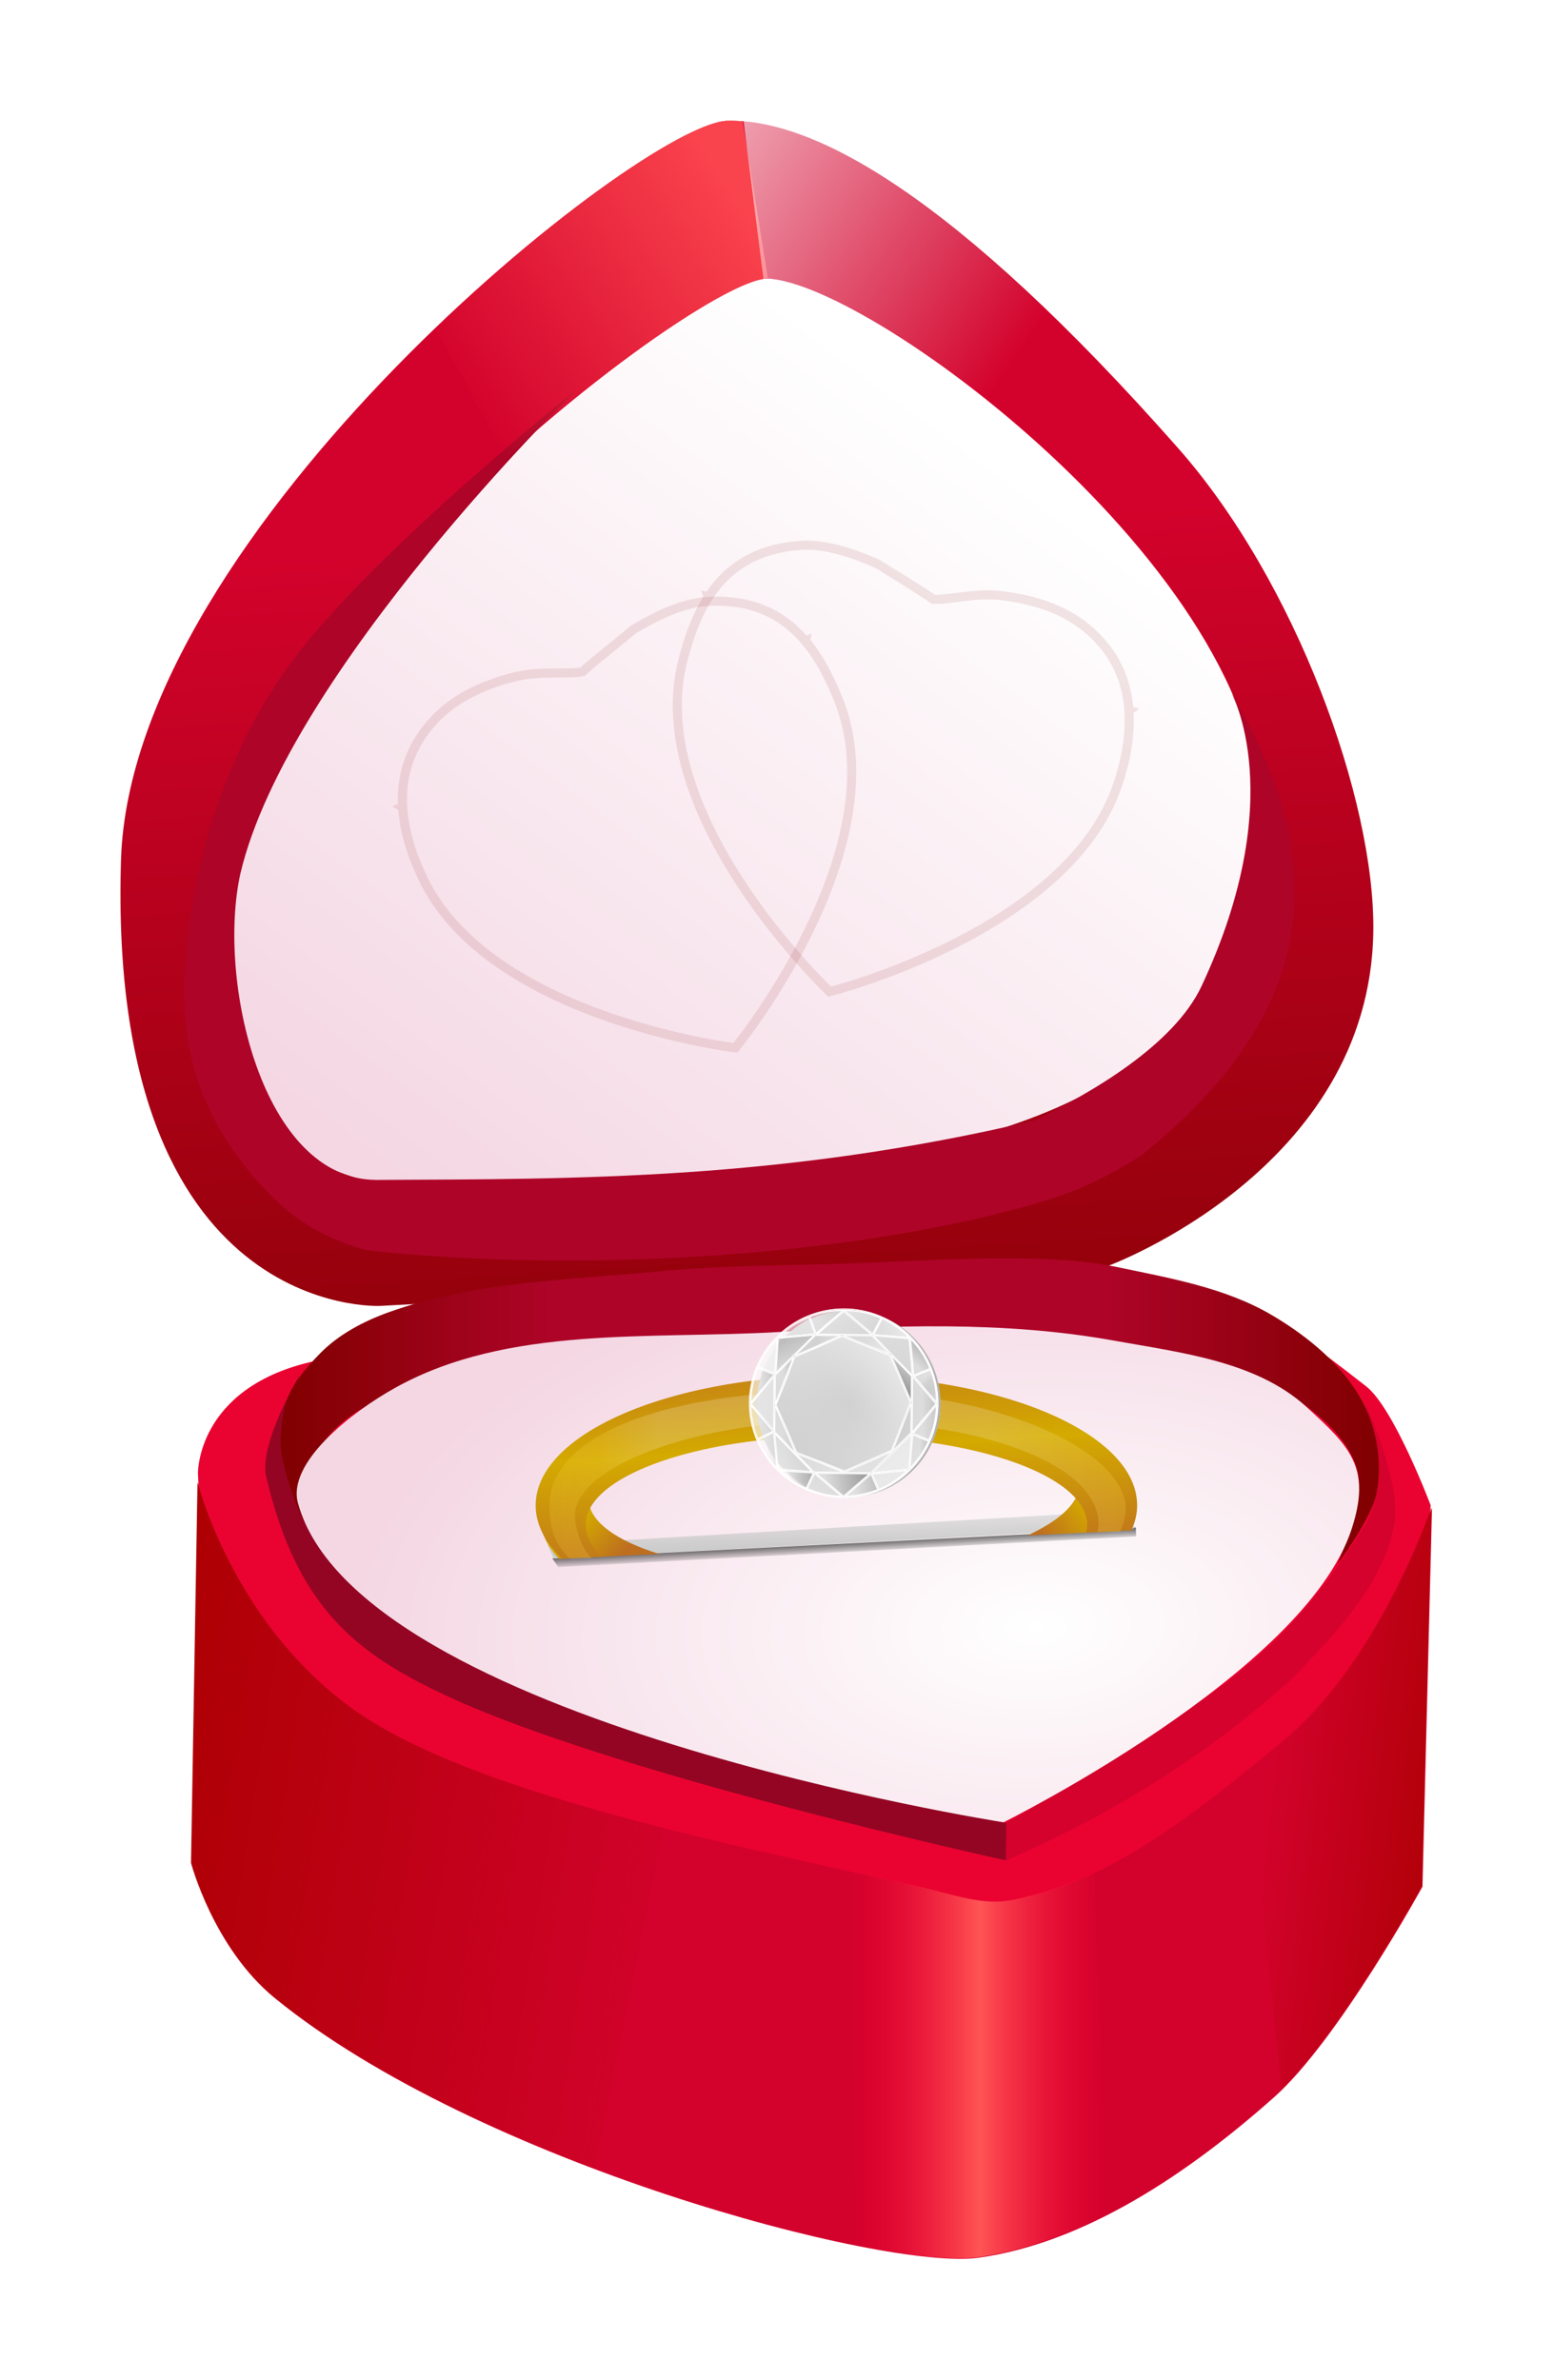 <svg xmlns="http://www.w3.org/2000/svg" xmlns:xlink="http://www.w3.org/1999/xlink" viewBox="0 0 128.35 196.72"><defs><linearGradient id="y" y2="-102.48" gradientUnits="userSpaceOnUse" y1="-124.71" gradientTransform="translate(-75.956 253.38) scale(.136)" x2="-2102" x1="-2091"><stop offset="0" stop-color="#a4a4a4"/><stop offset="1" stop-color="#a4a4a4" stop-opacity="0"/></linearGradient><linearGradient id="d" y2="382.56" gradientUnits="userSpaceOnUse" y1="270.03" x2="-535.87" x1="-528.87"><stop offset="0" stop-color="#d3022c"/><stop offset="1" stop-color="maroon"/></linearGradient><linearGradient id="T" y2="254.62" gradientUnits="userSpaceOnUse" y1="233.65" x2="-493.62" x1="-525.07"><stop offset="0" stop-color="#fa444d"/><stop offset="1" stop-color="#fa444d" stop-opacity="0"/></linearGradient><linearGradient id="a"><stop offset="0" stop-color="#fff"/><stop offset="1" stop-color="#f4d7e3"/></linearGradient><linearGradient id="g" y2="334.16" xlink:href="#a" gradientUnits="userSpaceOnUse" y1="251.49" x2="-476.21" x1="-537.7"/><linearGradient id="i" y2="376.1" gradientUnits="userSpaceOnUse" y1="382.33" x2="-538.73" x1="-538.9"><stop offset="0" stop-color="#ccc"/><stop offset="1" stop-color="#ccc" stop-opacity="0"/></linearGradient><linearGradient id="S" y2="-4.031" gradientUnits="userSpaceOnUse" y1="-4.031" gradientTransform="translate(-67.011 253.38) scale(.136)" x2="-2210" x1="-2236.3"><stop offset="0" stop-color="#999"/><stop offset="1" stop-color="#999" stop-opacity="0"/></linearGradient><linearGradient id="j" y2="382.97" gradientUnits="userSpaceOnUse" y1="381.42" gradientTransform="translate(-.238 .357)" x2="-540.23" x1="-540.15"><stop offset="0" stop-color="#4d4d4d"/><stop offset="1" stop-color="#4d4d4d" stop-opacity="0"/></linearGradient><linearGradient id="k" y2="439.68" gradientUnits="userSpaceOnUse" y1="439.68" x2="-537.56" x1="-565.62"><stop offset="0" stop-color="#fe0034" stop-opacity="0"/><stop offset=".5" stop-color="#f55"/><stop offset="1" stop-color="#fe0034" stop-opacity="0"/></linearGradient><linearGradient id="l" y2="427.45" gradientUnits="userSpaceOnUse" y1="417.34" x2="-518.69" x1="-454.15"><stop offset="0" stop-color="#a00"/><stop offset="1" stop-color="#a00" stop-opacity="0"/></linearGradient><linearGradient id="m" y2="416.44" gradientUnits="userSpaceOnUse" y1="419.14" x2="-582.19" x1="-605.44"><stop offset="0" stop-color="#a00"/><stop offset="1" stop-color="#a00" stop-opacity="0"/></linearGradient><linearGradient id="n" y2="362.13" xlink:href="#b" gradientUnits="userSpaceOnUse" y1="370.23" x2="-638.8" x1="-647.37"/><linearGradient id="b"><stop offset="0" stop-color="#bd6e1f"/><stop offset=".5" stop-color="#d4aa00"/><stop offset="1" stop-color="#bd6e1f"/></linearGradient><linearGradient id="o" y2="368.43" xlink:href="#b" gradientUnits="userSpaceOnUse" y1="360.81" x2="-693.04" x1="-702.41"/><linearGradient id="p" y2="249.49" xlink:href="#b" gradientUnits="userSpaceOnUse" y1="276.95" gradientTransform="translate(-277.43 95.356)" x2="-397.54" x1="-399.04"/><linearGradient id="r" y2="266.5" gradientUnits="userSpaceOnUse" y1="266.84" gradientTransform="translate(-277.43 95.356)" x2="-360.68" x1="-424.37"><stop offset="0" stop-color="#fd5"/><stop offset=".119" stop-color="#fea" stop-opacity=".969"/><stop offset=".237" stop-color="#fff" stop-opacity=".941"/><stop offset=".793" stop-color="#fff"/><stop offset=".897" stop-color="#fd5"/><stop offset="1" stop-color="#fd5" stop-opacity=".774"/></linearGradient><linearGradient id="R" y2="-4.453" gradientUnits="userSpaceOnUse" y1="-4.453" gradientTransform="translate(-67.011 253.38) scale(.136)" x2="-2186.2" x1="-2229.5"><stop offset="0" stop-color="#5b5b5b"/><stop offset="1" stop-color="#5b5b5b" stop-opacity="0"/></linearGradient><linearGradient id="Q" y2="-8.75" gradientUnits="userSpaceOnUse" y1="-8.75" gradientTransform="translate(-67.011 253.38) scale(.136)" x2="-2156.4" x1="-2184"><stop offset="0" stop-color="#727272"/><stop offset="1" stop-color="#727272" stop-opacity="0"/></linearGradient><linearGradient id="t" y2="-136.47" gradientUnits="userSpaceOnUse" y1="-144.22" gradientTransform="translate(-75.956 253.38) scale(.136)" x2="-2142.9" x1="-2174.7"><stop offset="0" stop-color="#ccc"/><stop offset="1" stop-color="#ccc" stop-opacity="0"/></linearGradient><linearGradient id="u" y2="-131.23" gradientUnits="userSpaceOnUse" y1="-158.19" gradientTransform="translate(-75.956 253.38) scale(.136)" x2="-2121.8" x1="-2138.2"><stop offset="0" stop-color="#bdbdbd"/><stop offset="1" stop-color="#bdbdbd" stop-opacity="0"/></linearGradient><linearGradient id="v" y2="-130.25" gradientUnits="userSpaceOnUse" y1="-135.64" gradientTransform="translate(-75.956 253.38) scale(.136)" x2="-2128" x1="-2165.3"><stop offset="0" stop-color="#d4d4d4"/><stop offset="1" stop-color="#d4d4d4" stop-opacity="0"/></linearGradient><linearGradient id="w" y2="-127.64" gradientUnits="userSpaceOnUse" y1="-137.75" gradientTransform="translate(-75.956 253.38) scale(.136)" x2="-2099.4" x1="-2110.7"><stop offset="0" stop-color="#e6e6e6"/><stop offset="1" stop-color="#e6e6e6" stop-opacity="0"/></linearGradient><linearGradient id="x" y2="-131.72" gradientUnits="userSpaceOnUse" y1="-135.76" gradientTransform="translate(-75.956 253.38) scale(.136)" x2="-2166.9" x1="-2196.9"><stop offset="0" stop-color="#f2f2f2"/><stop offset="1" stop-color="#f2f2f2" stop-opacity="0"/></linearGradient><linearGradient id="e" y2="367.72" gradientUnits="userSpaceOnUse" y1="367.72" x2="-474.65" x1="-595.51"><stop offset="0" stop-color="maroon"/><stop offset=".25" stop-color="#ae0428"/><stop offset=".5" stop-color="#ae0428"/><stop offset=".75" stop-color="#ae0428"/><stop offset="1" stop-color="maroon"/></linearGradient><linearGradient id="z" y2="-122.96" xlink:href="#c" gradientUnits="userSpaceOnUse" y1="-115.21" gradientTransform="translate(-75.956 253.38) scale(.136)" x2="-2113.8" x1="-2140.4"/><linearGradient id="c"><stop offset="0" stop-color="#f2f2f2"/><stop offset=".476" stop-color="#dfdfdf" stop-opacity=".695"/><stop offset="1" stop-color="#ccc"/></linearGradient><linearGradient id="A" y2="-125.83" gradientUnits="userSpaceOnUse" y1="-112.35" gradientTransform="translate(-75.956 253.38) scale(.136)" x2="-2157.7" x1="-2162.6"><stop offset="0" stop-color="#ececec"/><stop offset="1" stop-color="#ececec" stop-opacity="0"/></linearGradient><linearGradient id="B" y2="-109.19" gradientUnits="userSpaceOnUse" y1="-119.63" gradientTransform="translate(-75.956 253.38) scale(.136)" x2="-2166.9" x1="-2214.5"><stop offset="0" stop-color="#ccc"/><stop offset="1" stop-color="#ccc" stop-opacity="0"/></linearGradient><linearGradient id="C" y2="-29.068" xlink:href="#c" gradientUnits="userSpaceOnUse" y1="-100.49" gradientTransform="translate(-75.956 253.38) scale(.136)" x2="-2103.9" x1="-2186.6"/><linearGradient id="D" y2="-95.235" gradientUnits="userSpaceOnUse" y1="-111.74" gradientTransform="translate(-75.956 253.38) scale(.136)" x2="-2199.3" x1="-2215.4"><stop offset="0" stop-color="#737373"/><stop offset="1" stop-color="#737373" stop-opacity="0"/></linearGradient><linearGradient id="E" y2="-98.374" gradientUnits="userSpaceOnUse" y1="-80.181" gradientTransform="translate(-75.956 253.38) scale(.136)" x2="-2199.7" x1="-2186.1"><stop offset="0" stop-color="#777"/><stop offset="1" stop-color="#777" stop-opacity="0"/></linearGradient><linearGradient id="F" y2="-88.797" gradientUnits="userSpaceOnUse" y1="-88.797" gradientTransform="translate(-67.011 253.38) scale(.136)" x2="-2152.8" x1="-2167.8"><stop offset="0" stop-color="#6c6c6c"/><stop offset="1" stop-color="#6c6c6c" stop-opacity="0"/></linearGradient><linearGradient id="G" y2="-85.172" gradientUnits="userSpaceOnUse" y1="-85.172" gradientTransform="translate(-67.011 253.38) scale(.136)" x2="-2133.1" x1="-2152.1"><stop offset="0" stop-color="#aaa"/><stop offset="1" stop-color="#aaa" stop-opacity="0"/></linearGradient><linearGradient id="H" y2="-92.492" gradientUnits="userSpaceOnUse" y1="-75.31" gradientTransform="translate(-75.956 253.38) scale(.136)" x2="-2202.7" x1="-2219.1"><stop offset="0" stop-color="#ececec"/><stop offset="1" stop-color="#646464" stop-opacity="0"/></linearGradient><linearGradient id="I" y2="-69.438" gradientUnits="userSpaceOnUse" y1="-69.438" gradientTransform="translate(-67.011 253.38) scale(.136)" x2="-2264.2" x1="-2283.6"><stop offset="0" stop-color="#999"/><stop offset="1" stop-color="#999" stop-opacity="0"/></linearGradient><linearGradient id="J" y2="-54.969" gradientUnits="userSpaceOnUse" y1="-54.969" gradientTransform="translate(-67.011 253.38) scale(.136)" x2="-2264.9" x1="-2284.1"><stop offset="0" stop-color="#a6a6a6"/><stop offset="1" stop-color="#a6a6a6" stop-opacity="0"/></linearGradient><linearGradient id="K" y2="-55.453" gradientUnits="userSpaceOnUse" y1="-55.453" gradientTransform="translate(-67.011 253.38) scale(.136)" x2="-2133.1" x1="-2151.5"><stop offset="0" stop-color="#cbcbcb"/><stop offset="1" stop-color="#cbcbcb" stop-opacity="0"/></linearGradient><linearGradient id="L" y2="-49.453" gradientUnits="userSpaceOnUse" y1="-49.453" gradientTransform="translate(-67.011 253.38) scale(.136)" x2="-2152.6" x1="-2169.6"><stop offset="0" stop-color="#b1b1b1"/><stop offset="1" stop-color="#b1b1b1" stop-opacity="0"/></linearGradient><linearGradient id="M" y2="-32.391" gradientUnits="userSpaceOnUse" y1="-32.391" gradientTransform="translate(-67.011 253.38) scale(.136)" x2="-2139.2" x1="-2154.5"><stop offset="0" stop-color="#ccc"/><stop offset="1" stop-color="#ccc" stop-opacity="0"/></linearGradient><linearGradient id="N" y2="-30.469" gradientUnits="userSpaceOnUse" y1="-30.469" gradientTransform="translate(-67.011 253.38) scale(.136)" x2="-2152.9" x1="-2182.9"><stop offset="0" stop-color="#ccc"/><stop offset="1" stop-color="#ccc" stop-opacity="0"/></linearGradient><linearGradient id="O" y2="-31.516" gradientUnits="userSpaceOnUse" y1="-31.516" gradientTransform="translate(-67.011 253.38) scale(.136)" x2="-2262.6" x1="-2277.6"><stop offset="0" stop-color="#858585"/><stop offset="1" stop-color="#858585" stop-opacity="0"/></linearGradient><linearGradient id="P" y2="-22.219" gradientUnits="userSpaceOnUse" y1="-22.219" gradientTransform="translate(-67.011 253.38) scale(.136)" x2="-2169.8" x1="-2209.1"><stop offset="0" stop-color="#efefef"/><stop offset="1" stop-color="#efefef" stop-opacity="0"/></linearGradient><linearGradient id="U" y2="253.19" gradientUnits="userSpaceOnUse" y1="216.98" x2="-554.61" x1="-501.72"><stop offset="0" stop-color="#fff"/><stop offset="1" stop-color="#fff" stop-opacity="0"/></linearGradient><radialGradient id="s" cx="-2302.5" gradientUnits="userSpaceOnUse" cy="-88.593" r="59.297"><stop offset="0" stop-color="#666"/><stop offset="1" stop-color="#b3b3b3"/></radialGradient><radialGradient id="f" gradientUnits="userSpaceOnUse" xlink:href="#a" cx="-557.8" cy="398.66" r="58.461" gradientTransform="matrix(1.293 .042 -.024 .732 173.02 123.11)"/><filter id="q" color-interpolation-filters="sRGB"><feGaussianBlur stdDeviation=".409"/></filter><filter id="h" color-interpolation-filters="sRGB"><feGaussianBlur stdDeviation=".14"/></filter></defs><path d="M-565.72 351.73l80.058 4.405s30.145 1.671 28.577-49.097c-1.125-36.403-57.33-81.15-66.76-81.342-9.43-.193-24.878 8.014-49.61 36.07-12.9 14.633-21.625 38.66-21.445 53.103.328 26.276 29.181 36.86 29.181 36.86z" fill="url(#d)" transform="matrix(-.751 0 0 .751 -333.27 -159.51)"/><path d="M118.24 124.432s-3.019-8.016-5.326-9.83c-4.644-3.651-6.478-4.778-6.478-4.778s-54.185-3.627-80.84 2.777c-9.365 2.25-9.236 9.2-9.236 9.2l.501 10.025 9.524 32.582 67.67 13.033 22.056-28.572z" fill="#ea0331"/><path d="M80.866 186.63c-7.82 1.082-41.437-7.838-58.13-21.444-5.093-4.152-6.91-11.165-6.91-11.165l.53-31.469s2.779 11.236 12.39 18.436c9.61 7.201 31.315 11.362 47.512 15.059 2.443.558 4.985 1.552 7.443 1.063 8.514-1.692 15.7-7.755 22.413-13.261 7.961-6.531 12.237-19.205 12.237-19.205l-.788 31.308s-6.947 12.672-12.24 17.387c-6.93 6.17-15.544 12.058-24.457 13.291z" fill="#d3022c"/><path d="M83.157 153.785l.25-3.008s-30.485-7.806-44.862-14.036c-20.316-8.802-13.785-23.057-13.785-23.057s-3.397 5.661-2.757 8.396c2.537 10.843 7.504 14.63 14.788 18.046 14.18 6.65 46.366 13.66 46.366 13.66z" fill="#940523"/><path d="M83.12 153.807l.044-3.146s9.9-5.685 16.58-10.4c6.678-4.714 9.69-8.9 13.104-14.233 1.881-2.938 0-10.013 0-10.013s2.988 6.574 2.393 9.924c-.913 5.138-5.135 9.394-8.684 13.027-7.16 6.375-14.7 11.016-23.438 14.842z" fill="#d4022d"/><path d="M-590.96 384.54s-3.125-6.953-2.169-10.344c1.1-3.9 4.881-6.735 8.342-8.843 5.337-3.25 11.833-4.286 18.02-5.172 11.395-1.631 23.03-.53 34.536-.167 10.642.336 21.36.448 31.867 2.17 4.54.743 9.18 1.554 13.348 3.503 2.782 1.3 5.767 2.81 7.508 5.339 1.742 2.53 2.307 8.924 2.307 8.924s2.823-6.185 2.532-9.425c-.303-3.37-.398-5.167-4.338-9.176-2.046-2.082-4.762-3.516-7.508-4.505-9.421-3.39-19.732-3.542-29.698-4.505-6.594-.636-13.234-.623-19.854-.834-7.729-.246-15.467-.854-23.191-.5-2.46.112-4.931.327-7.341.834-5.87 1.234-12.024 2.282-17.185 5.339-3.993 2.366-7.875 5.556-10.011 9.677-1.502 2.898-2.058 6.46-1.502 9.677.517 2.992 4.338 8.008 4.338 8.008z" fill="url(#e)" transform="matrix(-.751 0 0 .751 -333.27 -159.51)"/><path d="M-566.32 359.95c12.078-2.181 24.557-1.671 36.809-.944 14.201.843 29.8-.775 42.236 6.135 4.843 2.691 11.936 8.245 10.716 12.706-6.573 24.035-77.645 35.128-77.645 35.128s-33.107-16.398-38.305-32.261c-2.224-6.787.206-9.106 4.955-13.449 5.525-5.053 13.868-5.984 21.236-7.315z" fill="url(#f)" transform="matrix(-.751 0 0 .751 -333.27 -159.51)"/><path d="M-582.41 303.93c-2.102-27.103 42.679-60.547 54.269-60.876 8.757.317 71.819 49.002 61.82 81.64-8.039 26.24-36.25 18.429-61.348 16.517-26.275-2.002-52.564-9.202-54.741-37.281z" fill="url(#g)" transform="matrix(-.751 0 0 .751 -333.27 -159.51)"/><path d="M101.754 57.247s4.878 8.64-2.452 24.27c-2.279 4.86-9.092 8.831-13.848 11.112-20.858 4.937-37.758 4.829-54.317 4.906-9.464.012-13.225-16.504-11.27-25.322 3.935-16.69 27.697-39.93 27.697-39.93S29.702 46.478 23.35 55.751c-3.367 4.915-5.715 10.618-6.964 16.462-1.12 5.245-1.768 10.938-.348 16.104 1.164 4.235 3.802 8.126 6.964 11.095 2.031 1.907 4.645 3.241 7.312 3.936 16.818 1.853 37.927.655 52.923-3.22 3.88-1.034 6.56-1.743 11.142-4.653 14.3-11.557 15.994-23.616 7.374-38.227z" fill="#ae0428"/><path d="M-568.71 380.56l1.685-1.853 63.003 3.706-.674 1.516z" filter="url(#h)" fill="url(#i)" transform="matrix(-.751 0 0 .751 -333.27 -159.51)"/><path style="block-progression:tb;text-indent:0;text-transform:none" d="M-568.77 380.51l-.031 1 63.592 3.372.658-.94-63.683-3.253z" color="#000" fill="url(#j)" transform="matrix(-.751 0 0 .751 -333.27 -159.51)"/><path d="M-537.56 418.41c-2.562.57-5.276 1.168-7.688 1.719-3.253.742-6.633 2.056-9.906 1.406-3.124-.621-6.12-1.663-9-3.031l-1.468 37.594c4.6 2.352 9.389 4.077 14.25 4.75 2.628.363 7.44-.124 13.53-1.344l.282-41.094z" fill="url(#k)" transform="matrix(-.751 0 0 .751 -333.27 -159.51)"/><path d="M-465.5 375.53s-3.704 14.944-16.5 24.531c-7.58 5.68-20.803 9.948-34.812 13.5l7.656 37.5c12.892-4.86 25.954-11.28 35.156-18.781 6.782-5.528 9.219-14.844 9.219-14.844l-.72-41.91z" fill="url(#l)" transform="matrix(-.751 0 0 .751 -333.27 -159.51)"/><path d="M-601.28 378.31l1.03 41.69s8.523 15.511 15.438 22.312l3.719-35.25a844.194 844.194 0 01-3.906-3.188c-10.6-8.695-16.281-25.562-16.281-25.562z" fill="url(#m)" transform="matrix(-.751 0 0 .751 -333.27 -159.51)"/><g color="#000"><path d="M-640.71 361.26l-4.375.063c1.123 1.044 1.732 2.142 1.688 3.28-.096 2.415-3.057 4.515-7.782 5.97l11.031.53c1.26-1.333 2.002-2.799 2.063-4.343.076-1.926-.858-3.786-2.625-5.5z" fill="url(#n)" transform="matrix(-.751 0 0 .751 -434.547 -149.847)"/><path d="M-697.27 361.95l-4.906.063a5.748 5.748 0 00-.688 2.5c-.048 1.208.292 2.393 1 3.53l10.188.5c-3.654-1.67-5.834-3.716-5.75-5.843.01-.262.08-.496.157-.75z" fill="url(#o)" transform="matrix(-.751 0 0 .751 -434.547 -149.847)"/><path d="M-670.67 350.94c-18.283 0-33.094 6.387-33.094 14.281 0 .943.222 1.858.625 2.75l5 .25a3.591 3.591 0 01-.125-.844c0-5.394 12.358-9.781 27.594-9.781s27.594 4.387 27.594 9.781c0 1.238-.656 2.41-1.844 3.5l4.438.219c1.872-1.794 2.906-3.781 2.906-5.875 0-7.894-14.81-14.281-33.094-14.281z" fill="url(#p)" transform="matrix(-.751 0 0 .751 -434.547 -149.847)"/><path d="M-670.5 352.62c-18.283 0-31.746 6.724-31.999 12.765-.04.942.222 1.858.625 2.75l2.473-.003c-.068-.279-.128-.559-.125-.844.084-6.91 13.79-11.382 29.026-11.382s28.604 5.06 28.604 10.455c0 1.238-.656 3.588-1.844 4.68l2.416.05c1.873-1.794 2.233-3.781 2.233-5.875 0-7.895-13.126-12.597-31.41-12.597z" opacity=".445" filter="url(#q)" fill="url(#r)" transform="matrix(-.751 0 0 .751 -434.547 -149.847)"/><path d="M-2243.2-88.593c0 32.749-26.548 59.297-59.297 59.297s-59.297-26.548-59.297-59.297 26.548-59.297 59.297-59.297 59.297 26.548 59.297 59.297z" transform="matrix(-.128 0 0 .13 -224.572 127.545)" fill="url(#s)"/><path d="M69.739 108.197c4.302 0 7.787 3.492 7.787 7.794a7.786 7.786 0 01-7.759 7.787.05.05 0 01-.057 0c-4.29-.016-7.765-3.495-7.765-7.787a7.796 7.796 0 017.794-7.794z" style="block-progression:tb;text-indent:0;text-transform:none" opacity=".64" stroke-width=".047" stroke="#fff" fill="#fdfdfd"/><path d="M-366.38 233.57l-3.143 2.617-.931-1.753a10.2 10.2 0 014.074-.864z" style="block-progression:tb;text-indent:0;text-transform:none" opacity=".64" stroke-width=".063" stroke="#fff" fill="url(#t)" transform="matrix(-.751 0 0 .751 -205.416 -67.13)"/><path d="M-366.3 233.57c1.299.006 2.539.256 3.68.703l-.681 1.872-2.999-2.575z" style="block-progression:tb;text-indent:0;text-transform:none" opacity=".64" stroke-width=".063" stroke="#fff" fill="url(#u)" transform="matrix(-.751 0 0 .751 -205.416 -67.13)"/><path d="M-366.34 233.71l2.897 2.495-5.976.067 3.08-2.562z" style="block-progression:tb;text-indent:0;text-transform:none" opacity=".64" stroke-width=".063" stroke="#fff" fill="url(#v)" transform="matrix(-.751 0 0 .751 -205.416 -67.13)"/><path d="M-362.49 234.32c1.27.516 2.411 1.28 3.367 2.232l-4.045-.377.678-1.855z" style="block-progression:tb;text-indent:0;text-transform:none" opacity=".64" stroke-width=".063" stroke="#fff" fill="url(#w)" transform="matrix(-.751 0 0 .751 -205.416 -67.13)"/><path d="M-370.58 234.49l.94 1.77-3.922.297a10.25 10.25 0 012.982-2.067z" style="block-progression:tb;text-indent:0;text-transform:none" opacity=".64" stroke-width=".063" stroke="#fff" fill="url(#x)" transform="matrix(-.751 0 0 .751 -205.416 -67.13)"/><path d="M-363.09 236.32l3.939.36.275 3.774-4.214-4.134z" style="block-progression:tb;text-indent:0;text-transform:none" opacity=".64" stroke-width=".063" stroke="#fff" fill="url(#y)" transform="matrix(-.751 0 0 .751 -205.416 -67.13)"/><path d="M-363.26 236.34l2.266 2.228-2.512-1.097-2.528-1.106 2.774-.025z" style="block-progression:tb;text-indent:0;text-transform:none" opacity=".64" stroke-width=".063" stroke="#fff" fill="url(#z)" transform="matrix(-.751 0 0 .751 -205.416 -67.13)"/><path d="M-366.28 236.37l-2.545 1.004-2.554 1 1.923-1.974 3.176-.03z" style="block-progression:tb;text-indent:0;text-transform:none" opacity=".64" stroke-width=".063" stroke="#fff" fill="url(#A)" transform="matrix(-.751 0 0 .751 -205.416 -67.13)"/><path d="M-369.64 236.4l-4.252 4.354.368-4.07 3.884-.284z" style="block-progression:tb;text-indent:0;text-transform:none" opacity=".64" stroke-width=".063" stroke="#fff" fill="url(#B)" transform="matrix(-.751 0 0 .751 -205.416 -67.13)"/><path d="M-366.15 236.46l2.588 1.135 2.6 1.135 1.021 2.635 1.033 2.634-1.13 2.596-1.131 2.6-2.626 1.034-2.647 1.034-2.58-1.123-2.579-1.14-1.042-2.642-1.033-2.63 1.13-2.6 1.136-2.597 2.626-1.033 2.634-1.038z" style="block-progression:tb;text-indent:0;text-transform:none" opacity=".64" stroke-width=".063" stroke="#fff" fill="url(#C)" transform="matrix(-.751 0 0 .751 -205.416 -67.13)"/><path d="M-373.66 236.65l-.373 4.083-1.812-.737a10.244 10.244 0 012.185-3.346z" style="block-progression:tb;text-indent:0;text-transform:none" opacity=".64" stroke-width=".063" stroke="#fff" fill="url(#D)" transform="matrix(-.751 0 0 .751 -205.416 -67.13)"/><path d="M64.24 110.616a7.695 7.695 0 00-1.577 2.36l1.358.547.22-2.907z" style="block-progression:tb;text-indent:0;text-transform:none" opacity=".64" stroke-width=".047" stroke="#fff" fill="#f6f6f6"/><path d="M-371.58 238.57l-1.089 2.503-1.105 2.537-.025-2.766 2.219-2.274z" style="block-progression:tb;text-indent:0;text-transform:none" opacity=".64" stroke-width=".063" stroke="#fff" fill="url(#E)" transform="matrix(-.751 0 0 .751 -205.416 -67.13)"/><path d="M-360.82 238.74l1.995 1.96.038 3.237-1.025-2.626-1.008-2.571z" style="block-progression:tb;text-indent:0;text-transform:none" opacity=".64" stroke-width=".063" stroke="#fff" fill="url(#F)" transform="matrix(-.751 0 0 .751 -205.416 -67.13)"/><path d="M-356.87 239.92c.485 1.18.758 2.47.767 3.825l-2.58-3.097 1.813-.728z" style="block-progression:tb;text-indent:0;text-transform:none" opacity=".64" stroke-width=".063" stroke="#fff" fill="url(#G)" transform="matrix(-.751 0 0 .751 -205.416 -67.13)"/><path d="M-375.89 240.12l1.808.737-2.498 2.905c.006-1.284.252-2.51.69-3.642z" style="block-progression:tb;text-indent:0;text-transform:none" opacity=".64" stroke-width=".063" stroke="#fff" fill="url(#H)" transform="matrix(-.751 0 0 .751 -205.416 -67.13)"/><path d="M63.985 113.778l-1.883 2.268 1.842 2.131.041-4.4z" style="block-progression:tb;text-indent:0;text-transform:none" opacity=".64" stroke-width=".047" stroke="#fff" fill="#e6e6e6"/><path d="M-373.94 240.89l.06 6.141-2.627-3.16 2.567-2.981z" style="block-progression:tb;text-indent:0;text-transform:none" opacity=".64" stroke-width=".063" stroke="#fff" fill="url(#I)" transform="matrix(-.751 0 0 .751 -205.416 -67.13)"/><path d="M75.32 116.031l-.752 1.918-.782 1.989 1.51-1.49.023-2.417z" style="block-progression:tb;text-indent:0;text-transform:none" opacity=".64" stroke-width=".047" stroke="#fff" fill="#ccc"/><path d="M-376.57 243.99l2.596 3.13-1.766.741a10.203 10.203 0 01-.83-3.871z" style="block-progression:tb;text-indent:0;text-transform:none" opacity=".64" stroke-width=".063" stroke="#fff" fill="url(#J)" transform="matrix(-.751 0 0 .751 -205.416 -67.13)"/><path d="M-356.11 243.99a10.207 10.207 0 01-.77 3.731l-1.72-.83 2.49-2.901z" style="block-progression:tb;text-indent:0;text-transform:none" opacity=".64" stroke-width=".063" stroke="#fff" fill="url(#K)" transform="matrix(-.751 0 0 .751 -205.416 -67.13)"/><path d="M-358.79 244.07l.034 2.791-.004.004a.068.068 0 00-.008.013.068.068 0 00-.004.025l-.004.055-2.279 2.325 1.144-2.625 1.122-2.588z" style="block-progression:tb;text-indent:0;text-transform:none" opacity=".64" stroke-width=".063" stroke="#fff" fill="url(#L)" transform="matrix(-.751 0 0 .751 -205.416 -67.13)"/><path d="M-358.64 247.02l1.707.822a10.242 10.242 0 01-2.076 3.104l.369-3.926z" style="block-progression:tb;text-indent:0;text-transform:none" opacity=".64" stroke-width=".063" stroke="#fff" fill="url(#M)" transform="matrix(-.751 0 0 .751 -205.416 -67.13)"/><path d="M-358.79 247.16l-.356 3.897-3.71.27 4.066-4.167z" style="block-progression:tb;text-indent:0;text-transform:none" opacity=".64" stroke-width=".063" stroke="#fff" fill="url(#N)" transform="matrix(-.751 0 0 .751 -205.416 -67.13)"/><path d="M75.35 118.547l-3.217 3.165 3.003-.273.213-2.892z" style="block-progression:tb;text-indent:0;text-transform:none" opacity=".64" stroke-width=".047" stroke="#fff" fill="#f2f2f2"/><path d="M-373.94 247.25l.275 3.706a10.248 10.248 0 01-2.024-2.973l1.749-.733z" style="block-progression:tb;text-indent:0;text-transform:none" opacity=".64" stroke-width=".063" stroke="#fff" fill="url(#O)" transform="matrix(-.751 0 0 .751 -205.416 -67.13)"/><path d="M73.742 119.982l-1.947.852-1.966.863a.05.051 0 01-.019.006l2.157.022 1.775-1.743z" style="block-progression:tb;text-indent:0;text-transform:none" opacity=".64" stroke-width=".047" stroke="#fff" fill="#e4e4e4"/><path d="M-361.09 249.31a.068.068 0 00.004 0l-1.982 2.033h-.025a.068.068 0 00-.039.013l-.03.025-3.252.03a.068.068 0 00.009-.008l2.651-1.046 2.664-1.047z" style="block-progression:tb;text-indent:0;text-transform:none" opacity=".64" stroke-width=".063" stroke="#fff" fill="url(#P)" transform="matrix(-.751 0 0 .751 -205.416 -67.13)"/><path d="M-359.26 251.2a10.242 10.242 0 01-2.956 1.982l-.784-1.702 3.74-.28z" style="block-progression:tb;text-indent:0;text-transform:none" opacity=".64" stroke-width=".063" stroke="#fff" fill="url(#Q)" transform="matrix(-.751 0 0 .751 -205.416 -67.13)"/><path d="M75.049 121.544l-2.955.27.553 1.292a7.688 7.688 0 002.402-1.562z" style="block-progression:tb;text-indent:0;text-transform:none" opacity=".64" stroke-width=".047" stroke="#fff" fill="#eee"/><path d="M-363.31 251.52l-3.028 2.511-2.838-2.443 5.866-.068z" style="block-progression:tb;text-indent:0;text-transform:none" opacity=".64" stroke-width=".063" stroke="#fff" fill="url(#R)" transform="matrix(-.751 0 0 .751 -205.416 -67.13)"/><path d="M67.328 121.8l-.589 1.272a7.666 7.666 0 002.847.604l-2.258-1.876z" style="block-progression:tb;text-indent:0;text-transform:none" opacity=".64" stroke-width=".047" stroke="#fff" fill="#ddd"/><path d="M-369.35 251.62l2.817 2.423a10.203 10.203 0 01-3.558-.708l.741-1.715z" style="block-progression:tb;text-indent:0;text-transform:none" opacity=".64" stroke-width=".063" stroke="#fff" fill="url(#S)" transform="matrix(-.751 0 0 .751 -205.416 -67.13)"/><path style="block-progression:tb;text-indent:0;text-transform:none" d="M69.739 108.16c4.322 0 7.815 3.517 7.815 7.84 0 4.313-3.483 7.8-7.792 7.815a.072.072 0 01-.047 0h-.023c-4.299-.028-7.793-3.51-7.793-7.815 0-4.323 3.517-7.84 7.84-7.84zm0 .07c-4.283 0-7.77 3.487-7.77 7.77 0 2.142.89 4.067 2.3 5.468.04.04.077.079.118.118.167.158.336.302.516.446a7.789 7.789 0 003.169 1.525 7.92 7.92 0 01-1.361-.446l-.024-.023.024-.024.586-1.267v-.047l.047.023 2.23 1.878h.024l.093.07h-.14a7.998 7.998 0 01-.751-.047c.3.037.606.07.915.07h.047a7.703 7.703 0 002.84-.562c.023-.01.047-.015.07-.024.224-.092.445-.194.657-.305.212-.111.411-.246.61-.376a7.723 7.723 0 002.56-2.722 8.2 8.2 0 01-1.221 1.596v.023l-.024.024-.07.07.023-.094v-.023l.188-2.77.023-.047.047.024.024.023 1.29.516.024.024c.005-.01.02-.014.024-.024.3-.684.496-1.41.586-2.182.036-.3.07-.607.07-.916 0-.986-.204-1.924-.539-2.793a7.762 7.762 0 00-1.76-2.7c-1.4-1.399-3.311-2.276-5.446-2.276zm5.445 2.277c.004.004-.004.02 0 .023l.07.07.024.024v.023a7.649 7.649 0 011.62 2.465l.023.047h-.024l-1.361.563-.047.024-.023-.07-.282-3.052v-.047h-.047l-2.934-.211h-.047l.024-.047.704-1.338.023-.023h.024c.832.379 1.587.914 2.23 1.549.003.003.019-.004.023 0zm-3.028-.141H72.015l-4.436-.047H67.462v-.023h-.023l-.024-.047-.516-1.409v-.023l.023-.024a7.653 7.653 0 012.746-.516h.141c1.076.01 2.1.226 3.028.634l.047.023-.024.047-.704 1.315-.023.047-.024-.047-2.323-1.925v.047l2.253 1.878.023.023.07.023.024.024zm-4.694-.047v.023l2.018.024h.024v.07l-1.878.845-1.878.798-.023.024v-.047l-.023-.024 1.596-1.62-3.122 3.076-.023.023-.07.07v-.093l.21-2.84v-.047h.047l2.934-.259h.024l.094-.023-.07.094.07-.047.023-.024.047-.023zm9.482 2.887a7.68 7.68 0 01.517 2.723V116.163a7.403 7.403 0 01-.047.751 7.78 7.78 0 01-.587 2.136v.047l-.047-.023-1.314-.563-.047-.024.023-.023 1.948-2.324v-.023l.047-.07-.047-.071v-.024l-1.877-2.159-.024-.023.047-.024 1.362-.563h.023l.023.023zm-3.004 9.272c-.197.132-.4.262-.61.375s-.433.213-.657.305h-.047l-.024-.023-.54-1.291-.023-.047.047-.024 2.934-.258h.023l.118-.023-.094.094c-.005.004-.019-.005-.024 0a8.373 8.373 0 01-1.103.892zm-1.854-.705h-.047l.07-.094h.024l3.168-3.121.024-.024h.023v-.117l.047-4.6v-.07h-.023v.023l-.024 2.065v.024h-.07l-.822-1.902-.798-1.854-.023-.023-.047-.047H73.705v.023l1.667 1.643-3.192-3.239-.07-.047 1.384 1.432.047.023-.023.047-.024.024-.023-.024-1.878-.727-1.901-.751h-.047V110.366h.07l2.37.024h.142l2.91.21h.024v.048l.281 3.028v.023l.024.094.023.023 1.901 2.207.024.023-.024.024-1.948 2.347-.023.023-.024.047-.023.07v.024l-.211 2.863v.024h-.024l-2.98.282h-.024l-.047.023zm1.502-9.74l.845 1.948.845 1.948v.023l-.775 1.972-.774 1.995h-.024v.023l-1.948.845-1.924.845h-.047l-1.972-.774-1.948-.775-.024.047 1.972.751 1.972.798h.023l1.972-.868 1.924-.845v-.024h.024v-.023h.023l.775-1.972.75-1.9v-.048H75.349v.047l-.023 2.418v.023l-1.479 1.432-.047.047-.023-.023v.07h-.024l-1.76 1.737-.024.023-2.065-.023H69.762l-2.417-.024h-.047v-.023h-.047v-.023l-1.479-1.503-.023-.023-.024-.023-.023-.047-1.596-1.573 3.051 3.098.07.07h-.14l-2.747-.21h-.046v-.024l-.259-2.91v-.024l-.023-.094.094.07-.07-.093-.024-.024v-.047h-.023v-.047l-.07-.07v-.023l-1.832-2.042 1.855 2.159.047.023-.047.024-1.291.634h-.047v-.024c-.006-.014.006-.033 0-.047a7.698 7.698 0 01-.587-2.746v-.235c.01-1.012.2-1.98.563-2.863l.024-.047.023.023 1.361.54.07.024v.023l-.046.024-1.925 2.3 1.855-2.183.023-.024h.07l-.023.024v.023l-.024 2.348v2.042l.047-1.972v-.023l-.047-.047.07.023h.048v-.047l-.047-.023-.024-.024.024-2.394v-.047l1.502-1.455.023.024h.047l.024-.024v-.023h.023l1.948-.845 1.949-.869h.023l1.995.798 1.972.775.023.023zm-6.29 9.693v.023l-.024.024-.587 1.267-.023.047-.047-.023a7.604 7.604 0 01-1.713-1.033c-.173-.139-.332-.292-.493-.446-.005-.004-.019.005-.024 0l-.07-.094.117.024h.024l2.77.211h.07zm5.304 1.455h-.023a7.785 7.785 0 01-2.676.54H69.786l.06-.067h.023l2.09-1.808.046-.047.023.047.54 1.291.024.047zm-8.332-1.713l-.07-.094a7.66 7.66 0 01-1.573-2.324v-.047h.023l1.29-.633.048-.024v.07l.282 2.934v.118zm5.468-13.12h-.046l-2.136 1.9 2.136-1.83.023-.024.023-.047zm.165.023l2.206 1.83.657-1.22a7.65 7.65 0 00-2.863-.61zm-.352 0c-.901.021-1.76.186-2.559.492l.47 1.291 2.089-1.783zm.187.093l-2.089 1.784 4.272.047-2.183-1.83zm-2.863.352v.047l.516 1.385.024.047h-.07l-3.005.282h-.07l.023-.047.023-.023h.024c.714-.701 1.546-1.284 2.488-1.667l.047-.023zm-2.606 1.76V110.648l-.21 2.887v.047l-.048-.023-.023-.024-1.338-.516-.047-.023.023-.024c.373-.872.924-1.651 1.573-2.324.005-.004-.004-.018 0-.023l.024-.023.047-.024zm2.559-1.642a7.616 7.616 0 00-2.37 1.549l2.84-.258-.47-1.291zm6.102.117l-.657 1.244 2.746.211a7.665 7.665 0 00-2.089-1.455zm-5.727 1.362l-2.84.258-.187 2.722 3.027-2.98zm2.7.023l1.713.704 1.737.657-1.291-1.337-2.16-.024zm-.587 0H67.39l-1.525 1.526 1.713-.751 1.737-.775zm2.98.023l3.076 3.146-.282-2.91-2.793-.236zm-2.698.047h-.024l-1.901.869-1.948.821-.024.024-.727 1.948-.798 1.972.868 1.948.822 1.924h.023v.024l1.948.75 1.972.775 1.925-.845 1.924-.844.775-1.972.774-1.948v-.024l-.845-1.924-.845-1.925-1.971-.775-1.949-.798zm-5.399.259a7.643 7.643 0 00-1.479 2.206l1.268.493.211-2.7zm11.102.023l.258 2.84 1.244-.516a7.547 7.547 0 00-1.502-2.324zm-1.526 1.432l.751 1.713.751 1.737.024-1.901-1.526-1.55zm-8.168 0l-.75 1.924-.752 1.949.798-1.949.704-1.924zm-.117.117l-1.362 1.338-.023 2.206.68-1.784.705-1.76zm-2.84.798a7.654 7.654 0 00-.54 2.676l1.83-2.16-1.29-.516zm14.224.141l-1.244.516 1.737 2.019a7.632 7.632 0 00-.493-2.535zm-12.949.616l-1.784 2.16 1.76 2.065.024-4.225zm11.548.023l-.047 4.39 1.878-2.254-1.83-2.136zm-11.383 2.277l.821 1.925.869 1.971h.023v-.023l-.845-1.948-.868-1.925zm11.172.047l-.68 1.737-.705 1.807 1.362-1.361.023-2.183zm2.09.047l-1.808 2.183 1.197.516a7.605 7.605 0 00.61-2.7zm-15.257 0a7.66 7.66 0 00.563 2.605l1.174-.587-1.737-2.018zm1.995.094l-.023 1.9c.003.012 0 .037 0 .048v.023l1.549 1.573-.751-1.76-.775-1.784zm-.188 2.089l-1.197.587a7.652 7.652 0 001.455 2.182l-.258-2.77zm.188.164l.258 2.77 2.652.21-2.91-2.98zm11.383.023l-.21 2.582c.572-.607 1.08-1.296 1.431-2.065l-1.22-.517zm-.187 0l-3.075 3.028 2.863-.281.212-2.747zm-1.714 1.432l-1.784.798-1.854.798 1.995.024h.024l1.62-1.62zm-7.628.164l1.338 1.385c.018 0 .032-.01.047 0v.024h.023l2.207.023-1.807-.727-1.808-.705zm8.92 1.362l-2.723.258.516 1.197c.823-.343 1.56-.862 2.206-1.455zm-10.305 0c.608.56 1.3 1.02 2.066 1.361l.54-1.173-2.606-.188zm2.91.14l4.366.048h.118l-.07.07h-.024l-2.113 1.83-.023.024-.023-.023-2.254-1.878h-.023l-.024-.023v-.047H67.47zm.095.071l2.159 1.807 2.042-1.76-4.201-.047zm-.235.047l-.563 1.174c.823.346 1.71.55 2.652.586l-2.09-1.76zm4.647.047l-1.971 1.713a7.607 7.607 0 002.488-.516l-.517-1.197z" fill="#fff"/></g><path d="M-523.84 225.69c-.53-.01-1.087.018-1.656.063l-2.781 17.312c.039-.002.086 0 .125 0 3.531.127 15.908 8.113 28.75 19.75l7.687-14.344c-13.996-13.45-27.854-22.694-32.125-22.781z" fill="url(#T)" transform="matrix(-.751 0 0 .751 -333.27 -159.51)"/><path d="M-525.69 225.75c-7.983.706-19.819 7.057-37 24.438l2.406 13.125c12.35-11.726 26.35-20.086 32.125-20.25.11.004.249.012.375.031l2.188-17.344c-.032.003-.062-.003-.094 0z" fill="url(#U)" transform="matrix(-.751 0 0 .751 -333.27 -159.51)"/><path d="M69.36 45.462c1.055.282 2.12.687 3.129 1.126 1.092.705 3.528 2.152 4.641 2.94 1.202.11 3.473-.577 5.785-.276 2.327.302 4.858.992 6.872 2.655 2.201 1.818 3.2 4.021 3.468 6.29.021.178.036.358.049.537l.019.005-.02.015c.14 2.09-.291 4.212-.934 6.124-2.039 6.064-7.985 10.33-13.412 13.085-5.426 2.756-10.345 4.001-10.345 4.001l-.044.01-.028-.029s-3.857-3.65-7.296-8.901c-3.438-5.25-6.47-12.108-4.789-18.535.46-1.757 1.076-3.571 2.083-5.136l-.012-.034.03.008c.234-.362.489-.71.769-1.042 1.494-1.769 3.676-3.04 6.961-3.228.969-.056 2.018.103 3.073.385z" style="block-progression:tb;text-indent:0;text-transform:none" opacity=".1" color="#000" stroke="maroon" fill="none" stroke-width=".751"/><path style="block-progression:tb;text-indent:0;text-transform:none" d="M55.336 50.502c-1.01.414-2.016.952-2.96 1.516-.993.838-3.225 2.584-4.229 3.507-1.178.263-3.517-.13-5.772.464-2.27.596-4.693 1.603-6.478 3.51-1.951 2.083-2.661 4.395-2.638 6.68.001.18.01.36.02.539l-.018.007.021.013c.127 2.091.826 4.14 1.708 5.955 2.795 5.754 9.236 9.227 14.97 11.269 5.733 2.041 10.771 2.65 10.771 2.65l.045.003.024-.032s3.36-4.112 6.101-9.758c2.742-5.646 4.875-12.834 2.388-18.994-.68-1.683-1.522-3.405-2.72-4.828l.007-.035-.028.011c-.279-.33-.576-.642-.896-.935-1.707-1.564-4.033-2.546-7.316-2.315-.968.069-1.988.36-2.999.774z" opacity=".1" color="#000" stroke="maroon" fill="none" stroke-width=".751"/></svg>
